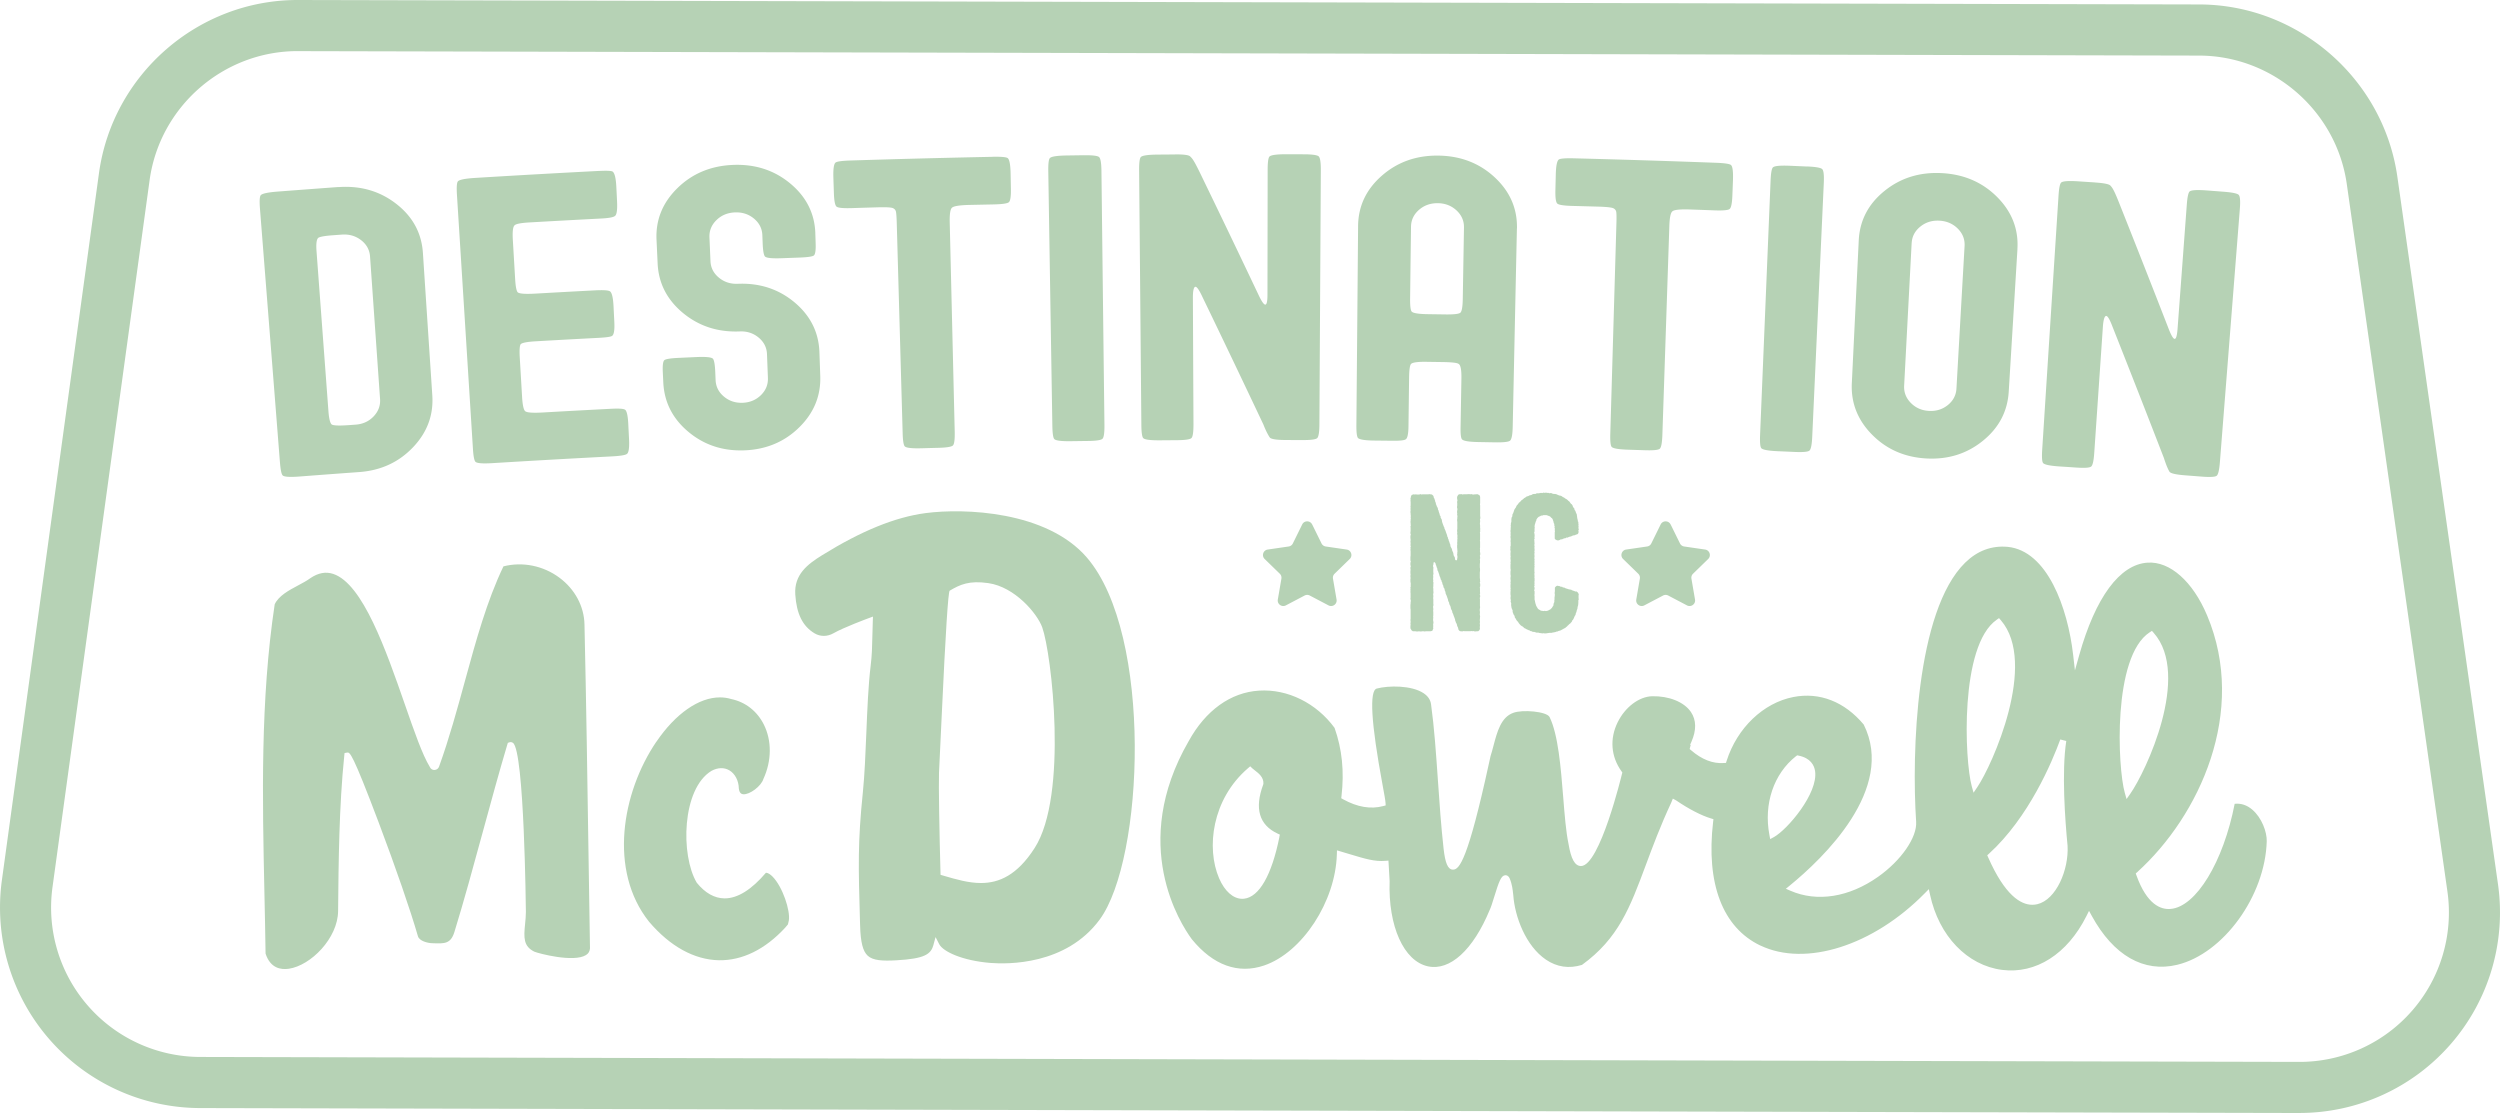 <?xml version="1.0"?>
<svg xmlns="http://www.w3.org/2000/svg" id="Layer_1" viewBox="0 0 808.62 360"><defs><style>.cls-1{fill:#B6D2B5;stroke-width:0}</style></defs><path d="M569.39 305.82c14.66 7.01 36.53.06 53.19-16.91l1.3-1.32.39 1.81c2.86 13.32 12.01 22.86 23.31 24.31 10.91 1.38 21.1-5.11 27.26-17.39l.85-1.7.92 1.67c7.01 12.77 16.8 18.38 27.61 15.77 14.93-3.61 28.46-22.28 28.95-39.96.09-2.98-1.62-7.62-4.66-10.21-1.73-1.48-3.64-2.12-5.71-1.9-3.65 18.77-12.49 33.33-20.72 34-3.17.29-7.67-1.42-11.05-10.84l-.23-.63.5-.45c20.08-18.16 35.7-51.89 22.57-83.04-4.62-10.97-12.01-17.53-19.24-17.04-9 .56-16.86 11.21-22.13 29.97l-1.37 4.88-.58-5.04c-1.77-15.31-8.38-33.64-21.17-34.92-5.19-.47-9.82 1.26-13.75 5.11-15.94 15.59-17.34 61.64-15.86 83.81.34 5.05-4.85 12.55-12.35 17.83-9.37 6.6-19.68 8.23-28.29 4.49l-1.5-.65 1.27-1.04c10.68-8.72 34.35-31.22 23.91-52.08-6.19-7.39-14.26-10.56-22.75-8.9-9.72 1.89-18.19 10-21.59 20.66l-.21.65-.68.04c-3.58.26-7.16-1.15-10.6-4.13l-.47-.4.27-1.05c.02-.09.05-.17.07-.25l-.19-.07.42-.95c1.66-3.79 1.61-7.04-.16-9.66-2.21-3.26-7.13-5.21-12.56-5.09-4.24.13-8.72 3.52-11.13 8.42-2.63 5.33-2.18 11.11 1.24 15.86l.27.37-.11.44c-.07.3-7.18 29.83-13.27 29.83h-.06c-1.93-.07-3.15-2.28-3.97-7.17-.82-3.9-1.26-9.36-1.72-15.15-.76-9.48-1.62-20.21-4.41-25.88-.94-1.81-8.8-2.48-11.74-1.35-3.96 1.41-5.2 6.09-6.39 10.61-.31 1.19-.62 2.34-.96 3.39l-.52 2.36c-6.82 31.32-9.58 34.35-11.59 34.35h-.11c-1.58-.08-2.44-2.06-2.97-6.82-.81-7.26-1.33-14.77-1.83-22.03-.61-8.79-1.18-17.09-2.22-24.62-.2-1.47-.99-2.64-2.41-3.59-3.87-2.58-11.29-2.53-15.15-1.51-2.46.65-1.85 11.08 1.84 30.98.57 3.1.95 5.15 1 6.01l.04.81-.78.21c-4.03 1.09-8.4.35-13-2.2l-.59-.33.08-.67c.93-8 .19-15.23-2.24-22.09-5.86-8.01-15.19-12.63-24.41-12.05-9.21.57-17.31 6.39-22.79 16.37-19.25 33.36-2.61 59.06.92 63.88.06.08.11.15.16.22 6.87 8.38 14.95 11.29 23.35 8.43 12.32-4.21 23.08-20.66 23.51-35.93l.04-1.3 4.05 1.21c5.09 1.53 8.15 2.47 11.58 2.18l1.02-.08.06 1.03c.13 2.42.25 4.54.32 5.59-.51 14.59 4.58 25.89 12.39 27.58 7.13 1.54 14.62-5.28 19.99-18.27.39-.76.91-2.46 1.42-4.11 1.6-5.19 2.28-7.01 3.62-7.09.32-.02 1 .09 1.41 1.04.8 1.85.99 3.78 1.11 4.94l.06.51c.5 6.93 4.01 16.36 10.55 20.81 3.55 2.41 7.47 2.99 11.66 1.71 11.82-8.56 15.55-18.58 20.7-32.42 2.2-5.9 4.69-12.6 8.17-20.06l.53-1.31 1.09.6c4.06 2.77 8.15 4.89 11.24 5.81l.8.24-.1.83c-2.35 19.99 3.07 34.21 15.26 40.04Zm125.93-101.3.72-.47.57.65c12.14 13.73-2.55 44.91-7.58 52.05l-1.2 1.7-.57-2.01c-2.33-8.15-4.01-44.07 8.06-51.93Zm-28.92 34.66 1.93.49c-1.53 10-.39 25.52.42 33.88v.04c.43 7.7-3.66 17.41-9.78 18.87-.51.12-1.05.19-1.62.19-3.75 0-8.87-3.05-14.29-15.35l-.29-.66.53-.48c12.94-11.76 20.47-29.78 23.1-36.99Zm-20.56-38.74.74-.51.59.68c12.01 13.9-2.76 46.84-7.62 54l-1.21 1.79-.58-2.08c-2.32-8.38-3.97-45.51 8.08-53.87Zm-64.92 44.16.36-.29.45.09c3.91.79 5.07 3.15 5.35 4.98 1.1 7.21-9 19-13.31 21.37l-1.21.66-.25-1.35c-1.9-10.04 1.4-19.8 8.6-25.47Zm-167.1 26.12c-2.48 12.36-6.55 19.45-11.46 19.97-.18.02-.37.03-.55.03-2.91 0-5.68-2.43-7.49-6.63-4.21-9.77-2.36-25.58 9.37-35.64l.69-.59.65.63c.22.21.5.42.81.66 1.23.94 2.91 2.23 2.81 4.29l-.06.3c-2.89 7.76-1.32 13.11 4.66 15.89l.71.33-.16.77ZM456.83 204.02c-.13-.06-.19-.06-.31-.19-.06-.06-.06-.19-.13-.31-.06-.06-.19-.19-.19-.32v-.76c0-.19.06-.19.06-.38s-.06-.19-.06-.38.06-.19.06-.38v-.38c0-.19-.06-.19-.06-.38s.06-.19.06-.38v-3.02c0-.19-.06-.19-.06-.38v-1.13c0-.19.06-.19.06-.38v-.38c0-.19.06-.19.06-.38v-.38c0-.19-.13-.19-.13-.38s.06-.19.06-.38v-1.51c0-.19-.06-.19-.06-.38s.06-.19.06-.31c0-.19-.06-.19-.06-.38s.06-.19.06-.38-.06-.19-.06-.38.13-.19.13-.38-.06-.19-.06-.38.06-.19.06-.38-.06-.19-.06-.38-.06-.19-.06-.38v-.76c0-.19.06-.19.06-.38s-.06-.19-.06-.38v-.38c0-.19.06-.19.06-.38s-.06-.19-.06-.38v-.76c0-.19.06-.19.06-.38s-.06-.19-.06-.38v-.38c0-.19.13-.19.13-.38s-.13-.19-.13-.38v-.76c0-.19.13-.19.13-.38s-.13-.19-.13-.38v-1.13c0-.19.06-.19.06-.38v-1.51c0-.19-.06-.19-.06-.38s.06-.19.06-.38-.06-.19-.06-.38.13-.19.13-.38-.13-.19-.13-.38.06-.19.06-.38v-.38c0-.19-.06-.19-.06-.38s.06-.19.06-.38v-.38c0-.19-.06-.19-.06-.38v-.76c0-.19.13-.19.13-.38s-.13-.19-.13-.38v-.38c0-.19.06-.19.06-.38v-1.13c0-.19-.06-.19-.06-.31 0-.19.13-.19.13-.38s-.06-.19-.06-.38v-.38c0-.19-.06-.19-.06-.38s.06-.19.06-.38v-.38c0-.19.06-.19.06-.38s-.06-.19-.06-.38.06-.19.06-.38-.06-.19-.06-.38v-.38c0-.19-.06-.19-.06-.38v-.38c0-.19.06-.19.06-.38s-.06-.19-.06-.38.06-.19.06-.38-.06-.19-.06-.38.06-.19.06-.38v-1.13c0-.19-.06-.19-.06-.38s.06-.19.06-.38-.06-.19-.06-.38.13-.19.13-.38c0-.13 0-.25.06-.32.06-.13.06-.25.13-.31.13-.13.19-.19.31-.19.13-.06.25-.13.38-.13.19 0 .19.06.38.06s.19-.06.32-.06c.19 0 .19.06.38.06h.76c.19 0 .19-.13.38-.13s.19.13.38.13c.13 0 .13-.06.31-.06h1.83c.19 0 .19-.06.38-.06s.19.06.38.06c.13 0 .25 0 .38.06s.25.13.32.25c.13.06.19.19.25.31.06.19 0 .19.06.38s.13.13.19.32l.13.38.13.38c.06.19 0 .19.06.38s.13.13.19.32-.06.19 0 .38.19.19.19.38c.06.13.06.19.13.38.06.13.13.13.19.31q.06.19.13.32c.06.19 0 .25.06.44.06.13.13.13.19.32s0 .19.06.38q.06.19.13.32l.13.38c.06.19 0 .19.06.38s.19.13.25.31c.06.19-.06.19 0 .38s.13.19.19.38.13.13.19.32 0 .19.06.38 0 .19.06.38l.13.38.13.38q.06.13.13.32l.13.38c.06.19.13.13.19.32s0 .19.06.38.13.19.19.38q.06.13.13.31l.13.38.13.38q.06.19.13.32l.13.38c.06.19 0 .19.06.38s.13.13.19.32 0 .19.06.38.13.19.19.38c.06.13 0 .19.06.38s.13.13.19.31c.06.19 0 .19.06.38s.13.19.19.32c.06.19 0 .19.06.38q.06.19.06.38c.06.19.13.19.19.38.06.13.13.13.19.32l.13.38c.06.19 0 .19.06.38s.13.13.19.31l.13.38c.06.19 0 .19.06.38s0 .19.06.38c.06.13.13.13.19.31.06.19.13.19.19.32.06.19 0 .25.06.44.06.13 0 .19.06.32.06.19.25.19.44.19.13 0 .19-.13.19-.32s.06-.19.06-.38.06-.19.06-.38-.06-.19-.06-.38-.06-.19-.06-.38.06-.19.06-.38v-.38c0-.13.06-.13.06-.32s-.06-.19-.06-.38v-.38c0-.19-.06-.19-.06-.38v-.76c0-.19.06-.19.06-.38s-.06-.19-.06-.38.06-.19.06-.38v-.76c0-.19.06-.19.06-.38s-.06-.19-.06-.38.06-.19.06-.38-.06-.19-.06-.38-.06-.19-.06-.38.06-.19.06-.38-.06-.19-.06-.38v-.38c0-.19.06-.19.06-.38v-2.27c0-.19-.06-.19-.06-.38v-.38c0-.19.06-.19.06-.38v-.38c0-.19.06-.19.06-.38s-.13-.19-.13-.38.06-.19.06-.38-.06-.19-.06-.38v-.38c0-.19.06-.19.06-.38s.06-.19.06-.38-.13-.19-.13-.38v-.38c0-.19.06-.19.06-.38v-.76c0-.19-.06-.19-.06-.38s.13-.19.13-.38-.06-.19-.06-.38-.06-.19-.06-.38v-.38c0-.13.06-.25.13-.38.06-.13.13-.19.19-.32.06-.06.19-.19.32-.25h.38c.19 0 .19-.06.38-.06.13 0 .13.13.31.13s.19-.06.38-.06h1.13c.13 0 .13-.06.32-.06h.38c.19 0 .19.06.38.06s.19-.06.38-.06.19.13.38.13h.31c.19 0 .19-.06.38-.06h.38c.19 0 .19-.06.38-.06.13 0 .25.13.32.13l.38.19c.06.06.13.19.19.32 0 .13.06.25.06.38v1.89c0 .19-.06.19-.06.38s.06.19.06.38v3.4c0 .19.06.19.06.38v.38c0 .19-.13.19-.13.38s.06.19.06.38v.38c0 .19-.06.19-.06.38v.38c0 .19.06.19.06.38v.76c0 .19.06.19.06.38s-.06.19-.06.38.06.19.06.38-.13.19-.13.38.06.19.06.38v1.89c0 .19-.06.19-.06.32 0 .19.06.19.06.38v1.89c0 .19-.06.19-.06.38s.06.19.06.38-.06.19-.06.38.06.19.06.38.06.19.06.38v.38c0 .19-.13.19-.13.38s.06.19.06.38.06.19.06.38-.13.19-.13.38.06.19.06.38v.76c0 .19-.06.19-.06.38v1.13c0 .19.06.19.06.38v.76c0 .19-.06.19-.06.38v1.89c0 .19.06.19.06.38v.38c0 .19.06.19.06.38s-.13.19-.13.38.13.19.13.38v.76c0 .19-.13.19-.13.38s.06.19.06.38v1.13c0 .19.06.19.06.38s-.13.19-.13.38.13.19.13.38v.38c0 .19-.13.19-.13.38s.06.19.06.38v2.21c0 .19.06.19.06.38s-.06.19-.06.38-.06.19-.06.38v.38c0 .19.06.19.06.38v.38c0 .19-.06.19-.06.38s.06.19.06.38.06.19.06.38-.06.19-.06.38v.38c0 .19-.06.19-.06.38s.06.19.06.38v.38c0 .19-.06.19-.06.38s.06.19.06.38v.38c0 .19-.06.19-.06.38s.06.19.06.38c0 .13-.06.25-.06.38-.06.13-.13.25-.19.32-.13.06-.19.19-.32.25s-.25 0-.38 0c-.19 0-.19.06-.38.06H477c-.19 0-.19-.13-.38-.13s-.19.06-.31.06c-.19 0-.19-.06-.38-.06s-.19.06-.38.06h-1.83c-.19 0-.19-.06-.38-.06s-.19.13-.38.13-.19-.06-.38-.06c-.13 0-.25 0-.38-.06s-.19-.13-.31-.25c-.06-.06-.13-.19-.19-.31-.06-.19 0-.19-.06-.38l-.13-.38c-.06-.19-.13-.13-.19-.31-.06-.19 0-.19-.06-.38l-.13-.38c-.06-.19-.13-.13-.19-.32l-.13-.38q-.06-.13-.13-.31c-.06-.19 0-.25-.06-.44q-.06-.13-.13-.32l-.13-.38q-.06-.19-.13-.31l-.13-.38-.13-.38c-.06-.19-.13-.13-.19-.32s0-.19-.06-.38l-.13-.38c-.06-.19-.13-.13-.19-.32l-.13-.38c-.06-.19 0-.19-.06-.38l-.13-.38c-.06-.19-.13-.13-.19-.31l-.13-.38c-.06-.13 0-.19-.06-.38s-.13-.13-.19-.32l-.13-.38c-.06-.13 0-.19-.06-.38s-.06-.19-.13-.32l-.13-.38-.13-.38c-.06-.13-.06-.19-.13-.31-.06-.19-.13-.19-.19-.38-.06-.13 0-.19-.06-.38q-.06-.19-.06-.31c-.06-.19-.13-.19-.19-.38s0-.19-.06-.38l-.13-.38c-.06-.13-.19-.13-.25-.32s.06-.19 0-.38-.13-.19-.19-.32l-.13-.38c-.06-.19 0-.19-.06-.38s-.13-.19-.19-.31c-.06-.19 0-.25-.06-.38-.06-.19-.19-.19-.25-.38-.06-.13 0-.19-.06-.32l-.13-.38c-.06-.19-.13-.19-.19-.38-.06-.13 0-.19-.06-.32l-.13-.38-.13-.38-.13-.38c0-.13-.13-.13-.19-.31-.06-.19 0-.19-.06-.38-.06-.13 0-.19-.06-.38s-.13-.13-.19-.31c-.06-.19 0-.19-.06-.38s-.13-.19-.19-.38 0-.19-.06-.38c-.06-.13-.13-.13-.19-.32-.06-.13-.13-.19-.32-.13-.13 0-.19.06-.19.25v.38c0 .19-.13.19-.13.38v.38c0 .19.13.19.13.38s-.06.19-.06.32v1.13c0 .19.06.19.06.38s-.06.19-.06.38-.06.19-.06.38.06.19.06.38-.06.19-.06.38v.38c0 .19.06.19.06.38s-.06.19-.06.38.13.19.13.38-.06.19-.06.38v.76c0 .19-.06.19-.06.38s.06.19.06.38v.76c0 .19.06.19.06.38s-.06.19-.06.38-.06.19-.06.38.06.19.06.38v.38c0 .19-.06.19-.06.38s.06.19.06.38v1.51c0 .19.06.19.06.38s-.13.19-.13.38v.38c0 .19.06.19.06.38v.38c0 .19-.06.19-.06.31 0 .19.06.19.06.38v1.13c0 .19-.06.19-.06.38s.06.19.06.38-.06.19-.06.38v.38c0 .19.06.19.06.38s.06.19.06.38-.06.19-.06.38-.06.19-.06.38.06.19.06.38-.06.19-.06.38.06.19.06.38c0 .13-.06.25-.13.32-.06.13-.06.31-.13.38-.06.13-.25.13-.38.19-.06 0-.19.06-.32.06h-1.45c-.19 0-.19.06-.38.06s-.19-.06-.38-.06h-.38c-.19 0-.19.06-.38.06h-.32c-.19 0-.19-.06-.38-.06s-.19.06-.38.06h-.38c-.19 0-.19-.06-.38-.06h-.69c-.13 0-.25-.06-.38-.13Z" class="cls-1"/><path d="M496.25 172.27c0 .13.06.25.06.38s.06.25.06.38v.38c0 .13-.06.25-.06.38s.06.25.06.38-.13.25-.13.38.06.25.06.38v.38c0 .13.06.25.06.38s-.06.25-.06.38v.38c0 .13.06.25.06.38s-.06.25-.06.38.06.25.06.38v.38c0 .13-.06.25-.06.38s.06.25.06.38-.06.25-.06.38v.38c0 .13.06.25.06.38s-.06.25-.06.38v.38c0 .13.06.25.06.38s-.06.25-.06.38.06.25.06.38-.06.25-.06.38.06.25.06.38-.06.25-.06.38.06.25.06.38-.06.25-.06.38v1.13c0 .13.06.25.06.38s-.06.25-.06.38v.38c0 .13.06.25.06.38s-.06.25-.06.38.06.25.06.38v.76c0 .13-.06.25-.06.38s.06.25.06.38-.06.25-.06.38.06.25.06.38-.13.25-.13.38.13.25.13.38v.38c0 .13-.13.25-.13.38 0 .19.13.31.13.44v.76c0 .13-.06.25-.06.38s.06.25.06.38v1.13c.06.13.06.25.13.38 0 .13 0 .25.06.38 0 .13.06.25.06.38.06.13.13.25.13.38.06.13.06.25.13.38l.19.38c.06.06.13.19.19.32.06.06.13.19.19.31.13.06.19.19.32.25l.38.19c.06.06.19.19.32.19.13.06.25 0 .38.06.13 0 .25.06.38.06s.25-.06.38-.06c.19 0 .31.06.44.06s.25-.06.38-.06c.13-.06.25-.06.38-.13.13-.06.19-.13.31-.19.13-.06.25-.06.32-.13l.32-.32c.06-.06.19-.13.25-.25.06-.13.13-.19.19-.32s.19-.25.25-.38c.06-.06 0-.25.06-.38 0-.13.06-.25.06-.38.06-.13.13-.19.19-.38v-.38c0-.13 0-.25.06-.38v-.76c.06-.13.06-.25.06-.38s.06-.25.06-.38c0-.25-.06-.25-.06-.44v-.38c0-.19.06-.19.06-.44v-.76c0-.19 0-.32.06-.44.13-.13.19-.25.32-.31.13-.13.25-.19.38-.19.13-.06.25 0 .44.06s.19 0 .38.06.19.13.32.19c.19.06.25-.06.44 0 .13.06.13.19.31.25.19 0 .19-.06.38 0s.13.13.32.19l.38.13.38.13c.19 0 .19.06.38.13.19.06.19 0 .38.06.13.06.19 0 .38.06s.13.13.32.19l.38.13.38.13q.13.06.31.13c.19.06.25-.06.38 0s.25.19.32.25c.13.13.19.25.25.38.06.06.13.19.13.38 0 .13-.06.13-.06.31v.82c0 .13.06.25.06.38s-.13.25-.13.38v.76c-.06.13 0 .25 0 .38-.06.13-.06.25-.06.38-.06.13-.06.25-.13.38 0 .13-.06.25-.06.38-.06.13 0 .25-.06.38 0 .13-.06.19-.13.32 0 .13-.06.25-.13.38 0 .13 0 .25-.06.38 0 .13-.13.25-.19.31 0 .13 0 .32-.06.44 0 .06-.06.19-.13.32s-.19.19-.19.32l-.19.38c0 .13-.06.25-.13.31l-.19.38c-.06.13-.19.13-.25.25-.06.13-.06.25-.13.38-.13.13-.19.19-.25.32-.13.06-.19.19-.25.25-.06.13-.25.13-.32.25-.13.06-.19.19-.25.25-.13.13-.19.19-.32.25-.06.13-.13.19-.25.31-.13.06-.19.13-.31.25-.06.06-.19.13-.25.19l-.38.19c-.13.06-.19.13-.32.19l-.38.19c-.06.06-.19.13-.31.19-.13.06-.25.06-.38.13-.06 0-.25.06-.32.06l-.38.19c-.13 0-.25 0-.38.06s-.25.13-.38.13c-.13.06-.25.06-.32.06-.13.06-.25.06-.38.06-.13.06-.25.06-.38.13-.13 0-.25-.06-.38 0h-.38c-.13 0-.25.06-.38.06s-.25.06-.38.06-.25.06-.38.06h-.44c-.13 0-.25-.06-.38-.06s-.25.06-.38.06c-.13-.06-.25-.06-.38-.06-.13-.06-.25-.06-.38-.06s-.25-.06-.38-.13h-.38c-.13-.06-.25 0-.38 0-.13-.06-.25-.13-.32-.13-.13-.06-.25-.06-.38-.13-.13 0-.31.06-.44 0-.13 0-.19-.13-.32-.19-.13 0-.25 0-.38-.06-.13 0-.19-.13-.31-.19-.13-.06-.25-.06-.38-.13-.13-.06-.25-.13-.32-.13l-.38-.19c-.13-.06-.19-.13-.32-.19s-.25-.06-.38-.19l-.25-.25c-.13-.06-.19-.19-.32-.25-.06-.06-.25-.06-.32-.19-.13-.06-.19-.13-.32-.25-.06-.06-.13-.19-.25-.25-.06-.13-.13-.19-.25-.31a1.28 1.28 0 0 1-.19-.32c-.06-.13-.19-.19-.25-.31-.06-.06-.19-.13-.25-.25-.06-.13-.13-.25-.19-.31l-.19-.38c-.06-.06-.19-.19-.25-.31 0-.06 0-.25-.06-.38-.06-.06-.06-.19-.13-.32-.06-.13-.19-.19-.25-.32 0-.13-.06-.25-.13-.38-.06-.13-.06-.25-.13-.38-.06-.13.06-.25 0-.38 0-.13-.06-.25-.13-.38 0-.13-.13-.19-.13-.32-.06-.13-.06-.25-.13-.38 0-.13 0-.25-.06-.38 0-.13 0-.25-.06-.38 0-.13.06-.25.06-.38s-.06-.25-.06-.38c-.06-.13-.13-.25-.13-.38s.06-.25.06-.38-.06-.25-.06-.38-.06-.25-.06-.38.06-.25.06-.44v-.38c0-.13-.06-.25-.06-.38v-.76c0-.13.06-.25.06-.38s-.06-.25-.06-.38.06-.25.06-.38-.06-.25-.06-.38v-.76c0-.13.06-.25.06-.38s-.06-.25-.06-.38.06-.25.06-.38v-.38c0-.13-.06-.25-.06-.38v-.38c0-.13.06-.25.06-.38v-.38c0-.13-.06-.25-.06-.38v-.82c0-.13.06-.25.06-.38v-.38c0-.13-.06-.25-.06-.38v-1.13c0-.13.06-.25.06-.38s-.06-.25-.06-.38.06-.25.06-.38v-.38c0-.13-.06-.25-.06-.38v-.38c0-.13.06-.25.06-.38s-.06-.25-.06-.38v-.76c0-.13.06-.25.06-.38s-.06-.25-.06-.38c0-.19-.06-.32-.06-.44s.06-.25.06-.38-.06-.25-.06-.38.13-.25.13-.38v-1.13c0-.13-.06-.25-.06-.38s.06-.25.06-.38v-.38c0-.13-.06-.25-.06-.38v-.38c0-.13.06-.25.06-.38s-.06-.25-.06-.38.06-.25.06-.38-.06-.25-.06-.38v-.38c0-.13.06-.25.06-.38v-.38c0-.19 0-.25.06-.38 0-.19-.06-.31-.06-.44s.06-.25.06-.38v-.38c.06-.13.06-.25.13-.38 0-.13 0-.19.06-.31 0-.13-.06-.32-.06-.44.06-.13.06-.25.06-.38s.06-.25.06-.38c.06-.13.19-.19.19-.32.06-.13 0-.25.06-.38 0-.13 0-.25.06-.38s.19-.25.19-.31c.06-.13.06-.25.13-.38s.06-.25.13-.38c.06-.13.06-.25.13-.38.06-.13.13-.19.19-.31.06-.13.19-.19.25-.32s.06-.25.13-.31l.19-.38c.06-.13.19-.19.25-.25.06-.13.19-.25.25-.32.06-.13.13-.25.19-.32.13-.13.25-.13.32-.25l.25-.25c.13-.06.19-.19.25-.32.13-.06.25-.13.32-.19.13-.06.19-.19.32-.25l.25-.25.38-.19c.06-.06.19-.19.32-.25.06-.06.19-.13.32-.13.13-.06.25-.06.38-.13.13-.06.25-.13.32-.19.13 0 .25-.06.38-.06.13-.06.25-.06.38-.13s.19-.19.32-.19c.13-.06.25-.06.38-.06.13-.06.32 0 .44 0 .13-.06.19-.13.32-.19.13 0 .25 0 .38-.06.13 0 .25.06.38 0 .13 0 .25 0 .38-.06.13 0 .25-.06.38-.06s.25.06.38.06.25-.13.38-.13.25.06.38.06.31-.06.44-.06.25.06.38.06c.13.06.25 0 .38 0s.25.13.38.13.25-.06.38-.06.25.06.38.06c.13.06.19.13.32.19.13 0 .25 0 .38.06.13 0 .32-.06.38 0 .13 0 .25.06.38.06l.38.19c.13 0 .25.13.32.13.13.06.25.06.38.13.13.06.25 0 .38.06l.38.19c.06.06.19.19.31.25.06.06.25.06.32.13.13.06.19.13.32.25.13.06.19.13.32.19s.25.13.31.19c.13.06.19.19.32.25.06.13.19.19.25.25.13.06.19.19.32.25.06.13.13.25.19.31.06.13.19.25.25.32.06.13.25.13.31.25.06.13.13.19.19.32s.06.25.13.38c.06.13.13.19.19.31.06.13.25.19.25.32.06.06.06.25.06.38.06.13.19.19.25.31.06.13.13.25.13.38.06.06.06.19.13.32l.19.38c.06.13.06.25.06.38.06.13.06.25.06.38.06.13 0 .25.06.38 0 .13.06.25.06.38s.06.19.13.38v.38c0 .13.19.19.19.31s-.06.25 0 .38c0 .13 0 .25.06.38 0 .13-.06.25-.06.38.06.13.06.25.06.38s-.06.31-.06.44c.06.13.13.25.13.38s-.13.25-.13.38c0 .19.06.19.06.38 0 .13 0 .25-.06.38s-.06.25-.19.32c-.06.13-.25.13-.38.19l-.38.13c-.13.06-.13.13-.31.13-.19.06-.19 0-.38.06l-.38.13c-.19.06-.19.13-.32.19-.19.06-.25 0-.38.06l-.38.13c-.19.06-.19.13-.38.19-.19 0-.19-.06-.38 0s-.13.13-.32.19-.25 0-.38.06l-.38.13c-.19.06-.19.13-.31.19-.19.06-.25-.06-.44 0s-.13.13-.32.19l-.38.13c-.13.06-.32 0-.44 0-.13-.06-.25-.06-.38-.19-.13-.06-.32-.13-.38-.25-.06-.13-.06-.31-.06-.5v-1.58c0-.19.06-.19.06-.38s-.06-.32-.06-.44.06-.25.06-.38-.13-.25-.13-.38.06-.25.06-.38-.13-.25-.13-.38v-.38c0-.13-.13-.25-.19-.38 0-.13-.06-.25-.06-.38-.06-.13-.06-.25-.13-.38-.06-.13-.06-.25-.13-.38-.06-.13-.13-.25-.19-.32-.06-.13-.25-.19-.32-.25-.13-.13-.19-.25-.25-.31-.13-.06-.25-.13-.31-.19-.13-.06-.32-.06-.38-.13-.13 0-.25-.13-.38-.13-.13-.06-.25-.06-.38-.06h-.82c-.13.06-.25.13-.38.13s-.25 0-.38.06c-.13 0-.19.13-.32.19s-.25.06-.38.13c-.06.06-.19.19-.32.25-.06.13-.13.19-.25.31-.06.13-.13.25-.19.32-.06.13-.06.25-.06.38-.06.13-.19.25-.19.38-.06.13-.06.25-.13.38 0 .13-.06.25-.13.38 0 .13-.06.25-.06.38-.06.13 0 .25-.06.38 0 .13.06.25.06.38s-.06.25-.06.38v.82c0 .13-.13.25-.13.38ZM424.42 169.63l3.03 6.15c.26.53.76.89 1.35.98l6.78.99c1.47.21 2.05 2.02.99 3.05l-4.91 4.78c-.42.41-.61 1-.51 1.58l1.16 6.76c.25 1.46-1.28 2.58-2.6 1.89l-6.07-3.19c-.52-.27-1.14-.27-1.66 0l-6.07 3.19c-1.31.69-2.85-.42-2.6-1.89l1.16-6.76c.1-.58-.09-1.17-.51-1.58l-4.91-4.78c-1.06-1.03-.48-2.84.99-3.05l6.78-.99c.58-.08 1.09-.45 1.35-.98l3.03-6.15c.66-1.33 2.55-1.33 3.21 0ZM540.36 169.63l3.03 6.15c.26.53.76.89 1.35.98l6.78.99c1.47.21 2.05 2.02.99 3.05l-4.91 4.78c-.42.41-.61 1-.51 1.58l1.16 6.76c.25 1.46-1.28 2.58-2.6 1.89l-6.07-3.19c-.52-.27-1.14-.27-1.66 0l-6.07 3.19c-1.31.69-2.85-.42-2.6-1.89l1.16-6.76c.1-.58-.09-1.17-.51-1.58l-4.91-4.78c-1.06-1.03-.48-2.84.99-3.05l6.78-.99c.58-.08 1.09-.45 1.35-.98l3.03-6.15c.66-1.33 2.55-1.33 3.21 0ZM109.48 60.52c7.16-.52 13.41 1.3 18.72 5.44 5.32 4.14 8.16 9.43 8.59 15.83 1.01 15.37 2.03 30.74 3.04 46.11.42 6.4-1.68 12.01-6.29 16.82-4.61 4.82-10.4 7.47-17.4 7.97-6.4.46-12.79.94-19.18 1.43-3.17.25-5.01.13-5.52-.34-.41-.4-.7-1.83-.9-4.31l-1.41-17.92-3.63-46.07-1.41-17.92c-.19-2.47-.12-3.94.23-4.4.44-.55 2.28-.95 5.52-1.2 6.54-.5 13.08-.99 19.63-1.47Zm-6.56 16.44c-.53.47-.72 1.9-.54 4.29 1.28 17.24 2.57 34.48 3.85 51.72.18 2.39.52 3.82 1.03 4.3.5.39 2.39.47 5.67.23l2.11-.15c2.34-.17 4.28-1.06 5.81-2.67 1.53-1.61 2.23-3.48 2.08-5.62l-3.24-46.1c-.15-2.13-1.11-3.89-2.88-5.27-1.77-1.37-3.85-1.98-6.22-1.81l-2.86.21c-2.76.2-4.36.5-4.82.87ZM193.62 55.3c2.49-.13 3.97-.07 4.47.16.69.4 1.11 2.04 1.26 4.95.08 1.54.16 3.08.23 4.61.14 2.73-.07 4.33-.62 4.79-.46.45-1.97.74-4.54.87-7.72.4-15.43.82-23.14 1.26-2.76.16-4.37.47-4.82.92-.55.46-.74 2.02-.59 4.66l.75 12.69c.14 2.39.41 3.83.82 4.32.5.48 2.46.63 5.87.43 6.34-.36 12.69-.71 19.03-1.04 2.65-.14 4.27-.05 4.86.26.68.31 1.1 1.96 1.25 4.95.08 1.67.17 3.33.25 5 .13 2.65-.12 4.16-.76 4.54-.47.28-1.92.48-4.37.61-6.75.35-13.49.72-20.23 1.11-2.83.16-4.47.48-4.91.93-.35.45-.46 1.91-.31 4.39.25 4.19.49 8.37.74 12.56.15 2.65.48 4.21.98 4.7.5.49 2.39.63 5.67.45 7.36-.42 14.73-.82 22.09-1.2 2.53-.13 4.04-.04 4.53.28.57.31.94 1.84 1.08 4.57.08 1.67.17 3.33.25 5 .14 2.82-.11 4.42-.74 4.79-.54.37-2.22.63-5.02.77-12.8.66-25.6 1.39-38.4 2.17-3.18.2-5.02.05-5.51-.43-.4-.4-.68-1.84-.83-4.32l-5.16-81.99c-.16-2.48-.06-3.94.3-4.39.45-.54 2.28-.91 5.54-1.12 13.33-.82 26.67-1.57 40-2.26ZM263.71 75.41c.04 1.11.08 2.22.11 3.34.08 2.22-.12 3.52-.58 3.88-.46.36-2.03.58-4.68.68l-5.7.21c-3.14.12-4.94-.07-5.44-.56-.4-.5-.65-1.94-.74-4.34-.03-.86-.07-1.71-.1-2.57-.09-2.14-.99-3.92-2.71-5.35-1.72-1.43-3.78-2.1-6.16-2-2.39.1-4.38.93-5.98 2.5-1.6 1.57-2.35 3.43-2.26 5.56l.33 7.7c.09 2.14 1 3.92 2.72 5.34 1.72 1.43 3.77 2.09 6.14 1.99 7.1-.29 13.23 1.73 18.36 6.03 5.13 4.31 7.8 9.68 8.02 16.09l.27 7.7c.22 6.42-2.06 11.95-6.81 16.62-4.75 4.67-10.62 7.14-17.63 7.43-7.02.28-13.07-1.7-18.18-5.96-5.12-4.26-7.84-9.6-8.15-16.01-.05-1.11-.11-2.22-.16-3.33-.1-2.22.07-3.52.53-3.88.45-.36 2.01-.61 4.64-.73 1.89-.09 3.77-.17 5.65-.26 3.11-.14 4.9.04 5.4.54.4.5.65 1.94.75 4.33.04.85.07 1.71.11 2.57.09 2.14.99 3.92 2.7 5.35 1.71 1.43 3.73 2.09 6.08 2 2.34-.1 4.31-.93 5.89-2.48 1.58-1.56 2.33-3.41 2.25-5.55l-.3-7.7c-.08-2.14-.98-3.92-2.69-5.35-1.71-1.43-3.75-2.1-6.1-2-7.08.29-13.19-1.69-18.36-5.95-5.16-4.27-7.91-9.59-8.22-16l-.36-7.69c-.3-6.41 1.94-11.98 6.75-16.7 4.81-4.72 10.81-7.23 17.99-7.52 7.17-.29 13.37 1.72 18.54 6.03 5.18 4.31 7.87 9.68 8.09 16.09ZM321.03 50.71c2.78-.06 4.41.09 4.89.42.58.42.9 2.08.96 4.99l.09 4.88c.05 2.48-.16 3.94-.63 4.38-.46.44-2.14.68-4.99.74-2.57.05-5.15.11-7.72.16-3.24.08-5.15.37-5.7.9-.56.44-.81 2.07-.74 4.9.54 22.5 1.07 45 1.61 67.5.06 2.57-.13 4.07-.59 4.51-.46.44-2.04.69-4.75.76-1.78.04-3.55.09-5.33.14-3.18.09-5.01-.12-5.49-.62-.38-.42-.62-1.87-.68-4.35-.64-22.67-1.27-45.34-1.91-68.01-.05-1.71-.13-2.86-.24-3.46-.11-.59-.46-1.01-1.04-1.25-.59-.24-2.25-.32-5.02-.24-2.72.08-5.43.16-8.15.25-2.86.09-4.53-.07-5.02-.48-.5-.41-.77-1.86-.86-4.34-.05-1.62-.11-3.25-.16-4.88-.1-2.91.14-4.59.7-5.03.47-.36 2.08-.58 4.86-.67 15.31-.48 30.62-.88 45.93-1.19ZM350.6 50.22c2.78-.04 4.41.16 4.89.58.48.42.74 1.92.77 4.48.32 27.38.64 54.77.97 82.15.03 2.57-.19 4.07-.65 4.5-.46.44-2.05.67-4.76.7-1.78.02-3.55.05-5.33.07-3.18.05-5.01-.18-5.48-.69-.38-.42-.59-1.87-.63-4.36-.44-27.38-.88-54.76-1.31-82.14-.04-2.48.12-3.94.51-4.37.47-.52 2.34-.81 5.59-.85 1.82-.03 3.64-.05 5.46-.08ZM380.03 49.94c2.77-.02 4.41.19 4.88.62.48.43.92.98 1.3 1.66.28.43.91 1.62 1.88 3.59 6.36 13.11 12.66 26.24 18.89 39.38 1.04 2.23 1.79 3.34 2.27 3.34.47 0 .71-1.07.71-3.21l.06-40.31c0-2.48.2-3.94.58-4.36.48-.51 2.35-.77 5.6-.76 1.82 0 3.64.01 5.45.02 2.78 0 4.4.24 4.88.67.47.43.7 1.93.69 4.5-.15 27.38-.31 54.77-.46 82.15-.01 2.57-.26 4.07-.73 4.49-.47.43-2.06.63-4.77.62-1.78 0-3.55-.01-5.33-.02-2.99-.01-4.72-.27-5.19-.78-.19-.26-.42-.64-.7-1.16-.28-.51-.56-1.09-.84-1.73-.28-.64-.46-1.09-.56-1.35-6.5-13.74-13.05-27.47-19.68-41.18-1.15-2.48-1.95-3.58-2.43-3.33-.48.26-.71 1.5-.69 3.73.06 13.56.12 27.13.19 40.69 0 2.57-.21 4.07-.68 4.5-.47.43-2.06.65-4.77.67-1.78.01-3.55.02-5.33.04-3.18.02-5.01-.21-5.48-.73-.38-.42-.58-1.87-.6-4.36l-.72-82.15c-.02-2.48.16-3.94.54-4.37.47-.52 2.34-.79 5.59-.81 1.82-.01 3.64-.03 5.46-.04ZM490.64 73.89c-.46 21.39-.91 42.78-1.36 64.17-.05 2.57-.35 4.06-.87 4.48-.53.42-2.28.6-5.27.53l-4.91-.09c-3.09-.05-4.86-.35-5.32-.86-.37-.35-.54-1.68-.49-3.99l.27-15.66c.05-2.82-.25-4.41-.91-4.77-.47-.35-2.16-.55-5.08-.59-1.79-.03-3.58-.05-5.36-.08-2.83-.04-4.48.2-4.95.7-.38.43-.59 1.92-.62 4.49-.07 5.22-.13 10.44-.2 15.66-.03 2.48-.33 3.89-.9 4.22-.47.34-1.93.49-4.35.46l-5.61-.06c-3.09-.03-4.91-.3-5.46-.82-.38-.43-.55-1.85-.53-4.24.19-21.44.37-42.87.55-64.31.06-6.42 2.6-11.85 7.67-16.29 5.06-4.44 11.2-6.62 18.37-6.51 7.18.11 13.24 2.46 18.17 7.05 4.93 4.59 7.31 10.1 7.18 16.52Zm-34.25-.58c-.1 7.66-.2 15.32-.29 22.97-.04 2.57.14 4.07.51 4.5.47.52 2.26.8 5.38.84 1.8.03 3.59.05 5.39.08 2.84.04 4.49-.14 4.97-.56.48-.42.74-1.92.78-4.48l.39-23.1c.03-2.14-.77-3.97-2.41-5.5-1.64-1.52-3.66-2.31-6.04-2.34-2.39-.03-4.42.69-6.11 2.16-1.68 1.48-2.54 3.29-2.57 5.42ZM554.99 52.65c2.78.1 4.38.34 4.86.7.56.45.78 2.13.67 5.04-.06 1.62-.12 3.25-.19 4.87-.09 2.48-.39 3.93-.88 4.33-.49.41-2.17.56-5.03.45-2.57-.1-5.14-.19-7.72-.28-3.24-.11-5.16.08-5.74.58-.59.41-.93 2.02-1.02 4.85l-2.25 67.49c-.09 2.57-.37 4.05-.85 4.47-.48.41-2.08.57-4.79.48-1.78-.06-3.55-.11-5.33-.17-3.18-.1-5-.4-5.44-.93-.36-.44-.51-1.9-.43-4.38l1.98-68.01c.05-1.71.03-2.87-.04-3.47-.07-.6-.4-1.04-.96-1.31-.57-.27-2.23-.45-4.99-.53-2.72-.07-5.44-.15-8.15-.22-2.86-.07-4.52-.33-4.99-.77-.47-.44-.67-1.9-.61-4.38l.12-4.88c.06-2.9.4-4.57.98-4.98.49-.33 2.12-.46 4.89-.39 15.31.39 30.62.87 45.92 1.44ZM584.54 53.84c2.77.12 4.39.41 4.85.86.46.45.63 1.96.51 4.52-1.25 27.36-2.49 54.71-3.74 82.07-.12 2.57-.42 4.05-.91 4.46-.49.41-2.09.55-4.8.43-1.78-.08-3.55-.16-5.33-.23-3.18-.14-4.99-.47-5.44-1-.36-.44-.48-1.9-.38-4.38l3.39-82.08c.1-2.48.35-3.92.75-4.34.5-.49 2.37-.67 5.63-.53l5.45.24ZM652.54 80.56l-2.82 46.13c-.39 6.4-3.19 11.7-8.37 15.89-5.17 4.19-11.25 6.09-18.27 5.71-7.01-.39-12.84-2.94-17.53-7.67-4.69-4.73-6.89-10.3-6.58-16.71.75-15.39 1.49-30.77 2.24-46.16.32-6.41 3.07-11.74 8.31-15.98s11.45-6.16 18.62-5.77c7.16.39 13.14 2.99 17.88 7.77 4.74 4.78 6.9 10.39 6.51 16.79Zm-34.22-1.95-2.43 46.15c-.11 2.13.61 3.99 2.18 5.58 1.56 1.58 3.51 2.44 5.86 2.57 2.34.13 4.38-.51 6.11-1.91 1.72-1.4 2.65-3.17 2.77-5.31.88-15.38 1.75-30.76 2.63-46.14.12-2.13-.61-4-2.19-5.59-1.58-1.59-3.57-2.45-5.94-2.58-2.38-.13-4.45.51-6.19 1.92-1.74 1.41-2.68 3.18-2.79 5.32ZM677.74 59.03c2.77.19 4.38.51 4.83.97.45.46.84 1.04 1.18 1.75.25.45.8 1.68 1.61 3.71 5.39 13.54 10.72 27.09 15.99 40.65.88 2.3 1.55 3.46 2.02 3.5.47.04.78-1.01.95-3.15 1-13.4 1.99-26.8 2.99-40.2.18-2.47.49-3.91.9-4.31.51-.48 2.39-.59 5.64-.35l5.44.42c2.77.22 4.37.55 4.82 1.02.45.47.56 1.98.36 4.53l-6.45 81.9c-.2 2.56-.55 4.03-1.05 4.42-.51.39-2.1.48-4.81.27-1.77-.14-3.55-.27-5.32-.41-2.99-.23-4.7-.61-5.12-1.16-.16-.27-.38-.67-.61-1.2-.24-.53-.48-1.13-.71-1.79-.23-.66-.39-1.12-.46-1.38a5412.44 5412.44 0 0 0-16.64-42.51c-.96-2.55-1.69-3.72-2.18-3.5-.5.22-.81 1.44-.96 3.67-.93 13.53-1.85 27.06-2.78 40.6-.17 2.56-.51 4.04-1.01 4.43-.5.4-2.1.5-4.81.32-1.77-.12-3.55-.24-5.32-.35-3.18-.21-4.98-.58-5.41-1.12-.35-.45-.44-1.92-.28-4.39 1.75-27.33 3.51-54.66 5.27-81.99.16-2.48.44-3.92.85-4.32.52-.48 2.39-.62 5.64-.4l5.45.36Z" class="cls-1"/><path d="M743.76 360h-.15l-678.9-1.6a64.828 64.828 0 0 1-48.78-22.29 64.866 64.866 0 0 1-15.32-51.4l31.4-228.67C36.4 24.07 64.01 0 96.27 0h.15l614.94 1.44c32.01.07 59.56 24.03 64.06 55.73L807.97 286a64.827 64.827 0 0 1-15.28 51.7 64.837 64.837 0 0 1-48.94 22.29ZM96.27 16.53c-24.04 0-44.61 17.93-47.88 41.75L16.98 286.96a48.306 48.306 0 0 0 11.42 38.3 48.314 48.314 0 0 0 36.35 16.61l453.83 1.07 225.07.53h.12c13.99 0 27.28-6.05 36.46-16.61a48.294 48.294 0 0 0 11.38-38.53L759.06 59.5c-3.36-23.62-23.88-41.47-47.73-41.52L96.39 16.54h-.11Z" class="cls-1"/><path d="M172.81 307.81c1.47.61 12.72 3.57 16.71 1.11.83-.51 1.24-1.21 1.31-2.18-.16-9.53-.3-19.14-.45-28.75-.37-24.93-.76-50.71-1.33-76.02-.13-5.88-3.09-11.4-8.12-15.13-5.21-3.87-11.94-5.23-18.09-3.65-5.39 11.26-8.82 23.82-12.46 37.1-2.49 9.1-5.06 18.51-8.35 27.63-.19.63-.79 1.1-1.48 1.13-.66.05-1.28-.36-1.53-1-2.39-3.89-5.02-11.45-8.07-20.22-6.05-17.39-13.58-39.03-23.17-42.2-2.43-.8-4.86-.35-7.43 1.4-1.09.81-2.48 1.55-3.95 2.33-2.95 1.57-6.28 3.35-7.55 6.11-4.67 31.09-3.98 62.79-3.32 93.45.14 6.52.28 13.03.37 19.52 1.54 4.74 4.93 5.28 7.53 4.9 7.11-1.05 15.85-9.87 15.93-18.66.15-15.91.31-33.93 2-50.29l.09-.82.87-.16c.86-.07 1.57-.14 10.2 22.71 5.47 14.5 10.21 28.22 12.66 36.7.46 1.59 3.2 2.2 4.46 2.25l.44.02c3.7.14 5.71.21 6.9-3.64 3.07-9.97 6.19-21.41 9.21-32.48 2.6-9.53 5.29-19.39 7.92-28.2l.15-.49.48-.17c.39-.14.83-.08 1.18.17 3.69 2.6 4.17 54.14 4.18 54.66 0 1.33-.13 2.65-.26 3.93-.45 4.42-.55 7.21 3 8.95ZM212.29 239.91c-11.15 16.42-15.54 41.69-2.35 58.23 6.8 7.98 14.62 12.29 22.58 12.45 7.58.13 14.95-3.5 21.45-10.54l.3-.36c.19-.23.38-.46.58-.68.12-.4.21-.81.29-1.23.56-3.21-2.01-11-5.3-14.29-.55-.55-1.34-1.17-2.09-1.21-4.69 5.51-9.18 8.3-13.35 8.3h-.07c-3.24-.03-6.26-1.73-8.96-5.06-5.29-8.87-4.84-30.41 4.78-36.2 2.05-1.09 4.08-1.14 5.75-.16 1.84 1.08 3.02 3.33 3.07 5.86.19 1.76 1.1 1.84 1.44 1.88 2.08.18 5.82-2.63 6.51-4.95 2.71-5.88 2.74-12.4.15-17.58-2.18-4.35-5.93-7.29-10.57-8.27-1.18-.36-2.4-.53-3.64-.53-6.79 0-14.35 5.21-20.56 14.36ZM301.93 305.57l.68-2.47 1.17 2.28c1.23 2.4 7.46 5.34 16.57 6.08 5.54.44 24.44.75 35.32-14 14.37-19.48 17.31-92.2-4.11-117.11-12.98-15.11-39.79-16.02-52.16-14.39-9.88 1.3-20.84 5.77-33.52 13.64-4.61 2.86-9.07 6.2-8.65 12.68.41 6.29 2.39 10.28 6.24 12.57 1.85 1.11 4.14 1.1 6.1-.02 3.33-1.9 11.06-4.76 11.38-4.88l1.41-.52-.06 1.5c-.08 1.86-.11 3.49-.14 5.01-.07 3.19-.12 5.94-.55 9.41-.77 6.32-1.09 14.19-1.4 21.82-.27 6.62-.55 13.47-1.12 19.06-1.67 16.3-1.45 23.8-.93 41.94l.04 1.28c.15 5.34.89 8.23 2.46 9.68 1.71 1.57 4.81 1.73 9.26 1.48 9.24-.52 11.18-1.97 12.02-5.02Zm1.78-55.43c.18-3.57.52-10.89.91-19.18q1.83-39.57 2.56-39.91c3.36-1.98 6.28-3.34 12.5-2.44 8.59 1.24 15.8 9.83 17.42 14.28 3.03 8.34 8.45 54.41-2.44 71.39-5.65 8.81-11.51 11.33-17.37 11.33-3.99 0-7.97-1.16-11.91-2.31l-1.16-.34-.02-.73c-.35-12.48-.63-28.73-.48-32.1Z" class="cls-1"/></svg>

